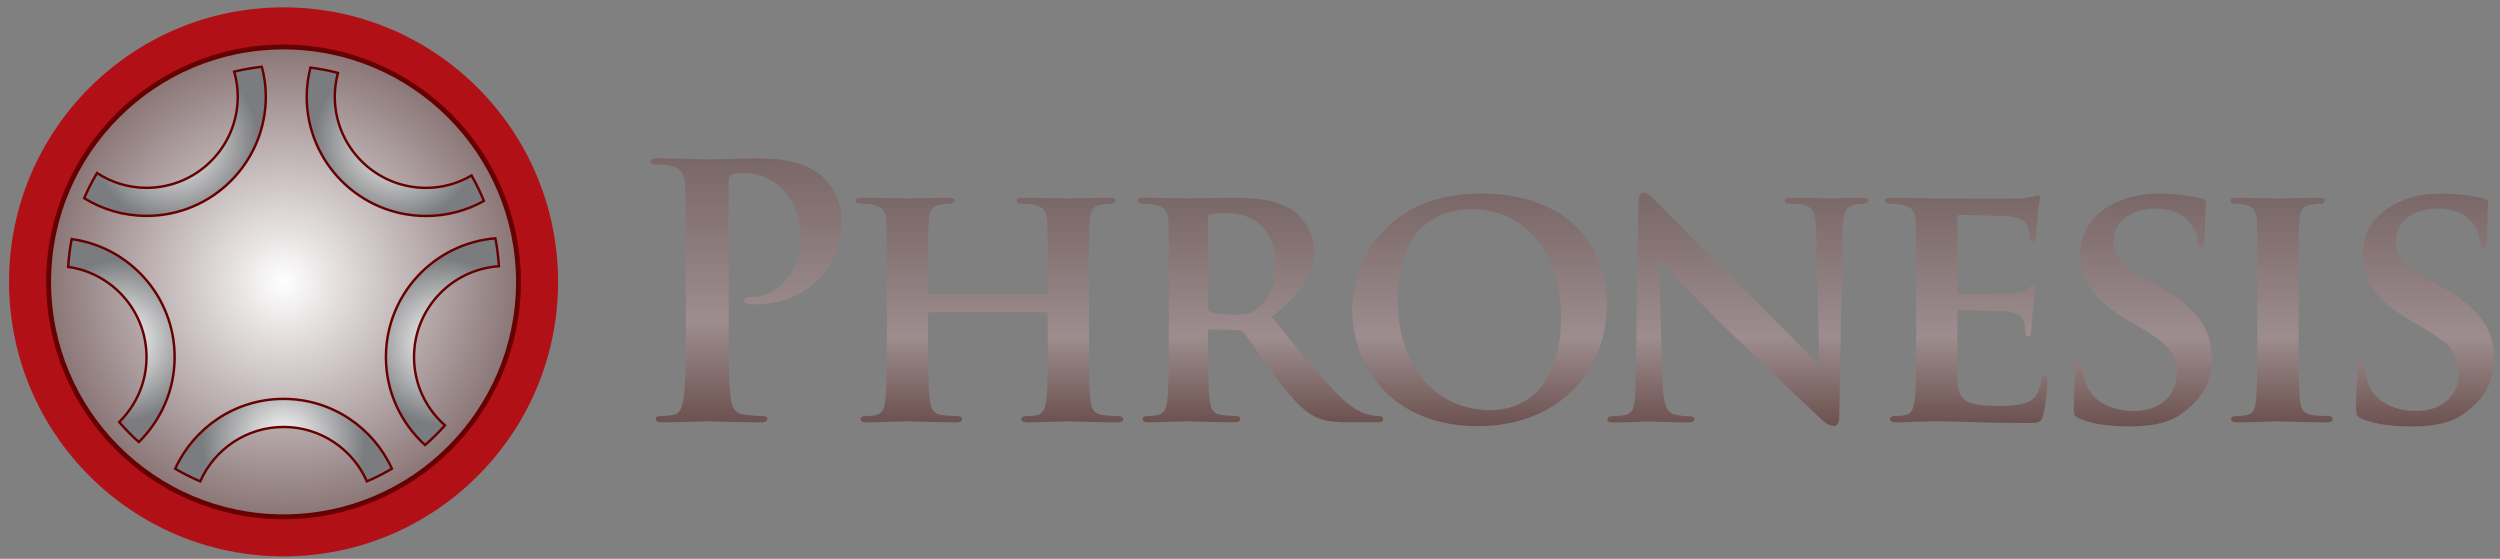 <svg width="255" height="57" viewBox="0 0 255 57" fill="none" xmlns="http://www.w3.org/2000/svg">
<rect x="0" y="0" width="255" height="57" fill="#808080" stroke="none"/>
<path d="M28.92 52.966C15.549 52.966 4.709 42.126 4.709 28.755C4.709 15.384 15.549 4.543 28.92 4.543C42.291 4.543 53.136 15.384 53.136 28.755C53.136 42.126 42.295 52.966 28.92 52.966Z" fill="url(#paint0_radial)" stroke="#670000" stroke-miterlimit="10"/>
<path d="M28.92 0.75C13.457 0.75 0.92 13.287 0.92 28.75C0.92 44.218 13.457 56.75 28.92 56.75C44.383 56.75 56.925 44.213 56.925 28.75C56.925 13.287 44.388 0.75 28.92 0.75ZM28.92 52.966C15.549 52.966 4.709 42.126 4.709 28.755C4.709 15.384 15.549 4.543 28.92 4.543C42.291 4.543 53.136 15.384 53.136 28.755C53.136 42.126 42.295 52.966 28.92 52.966Z" fill="#B11116"/>
<path d="M48.098 17.9C46.729 18.698 45.148 19.163 43.452 19.163C38.313 19.163 34.147 14.996 34.147 9.857C34.147 9.019 34.262 8.212 34.469 7.438C33.557 7.198 32.621 7.014 31.667 6.894C31.427 7.843 31.284 8.83 31.284 9.857C31.284 16.582 36.732 22.03 43.457 22.03C45.6 22.03 47.61 21.472 49.361 20.495C48.992 19.596 48.573 18.735 48.098 17.9Z" fill="url(#paint1_radial)" stroke="#670000" stroke-width="0.25" stroke-miterlimit="10"/>
<path d="M23.887 7.304C24.122 8.115 24.251 8.968 24.251 9.853C24.251 14.992 20.084 19.159 14.945 19.159C13.079 19.159 11.346 18.596 9.894 17.647C9.41 18.476 8.963 19.325 8.585 20.214C10.433 21.357 12.609 22.021 14.945 22.021C21.665 22.021 27.113 16.573 27.113 9.848C27.113 8.797 26.966 7.783 26.708 6.811C25.749 6.912 24.809 7.087 23.887 7.304Z" fill="url(#paint2_radial)" stroke="#670000" stroke-width="0.25" stroke-miterlimit="10"/>
<path d="M7.308 24.385C7.124 25.312 7.018 26.261 6.949 27.224C11.466 27.86 14.945 31.732 14.945 36.429C14.945 39.023 13.871 41.365 12.157 43.047C12.779 43.775 13.447 44.453 14.157 45.089C16.402 42.881 17.812 39.825 17.812 36.429C17.812 30.276 13.24 25.201 7.308 24.385Z" fill="url(#paint3_radial)" stroke="#670000" stroke-width="0.25" stroke-miterlimit="10"/>
<path d="M20.425 49.099C21.868 45.836 25.127 43.55 28.925 43.55C32.722 43.55 35.981 45.831 37.424 49.099C38.309 48.726 39.157 48.288 39.977 47.808C38.06 43.609 33.842 40.687 28.925 40.687C24.007 40.687 19.785 43.614 17.867 47.813C18.692 48.288 19.536 48.726 20.425 49.099Z" fill="url(#paint4_radial)" stroke="#670000" stroke-width="0.25" stroke-miterlimit="10"/>
<path d="M50.891 27.155C50.822 26.187 50.712 25.233 50.527 24.307C44.277 24.823 39.364 30.045 39.364 36.429C39.364 39.992 40.913 43.172 43.356 45.393C44.075 44.766 44.748 44.098 45.384 43.388C43.457 41.683 42.231 39.203 42.231 36.429C42.226 31.511 46.047 27.487 50.891 27.155Z" fill="url(#paint5_radial)" stroke="#670000" stroke-width="0.25" stroke-miterlimit="10"/>
<path d="M77.43 16.149C75.794 16.149 73.725 16.255 72.263 16.255C71.268 16.255 69.023 16.149 67.134 16.149C66.599 16.149 66.35 16.218 66.35 16.467C66.35 16.716 66.562 16.79 66.954 16.79C67.452 16.79 68.06 16.826 68.346 16.895C69.521 17.144 69.807 17.716 69.876 18.924C69.945 20.062 69.945 21.062 69.945 26.478V32.746C69.945 36.023 69.945 38.839 69.765 40.333C69.623 41.365 69.443 42.148 68.733 42.291C68.41 42.365 67.986 42.434 67.452 42.434C67.023 42.434 66.88 42.54 66.88 42.72C66.88 42.969 67.129 43.08 67.595 43.08C69.019 43.08 71.263 42.974 72.084 42.974C73.01 42.974 75.255 43.08 77.605 43.08C77.997 43.08 78.278 42.974 78.278 42.72C78.278 42.545 78.099 42.434 77.707 42.434C77.172 42.434 76.389 42.365 75.891 42.291C74.822 42.148 74.61 41.365 74.504 40.369C74.324 38.839 74.324 36.023 74.324 32.746V18.5C74.324 18.108 74.43 17.896 74.61 17.822C74.932 17.716 75.467 17.679 75.997 17.679C76.817 17.679 78.278 17.896 79.56 19.071C81.555 20.855 81.661 23.238 81.661 24.413C81.661 28.045 78.882 30.289 76.891 30.289C76.144 30.289 75.895 30.395 75.895 30.681C75.895 30.93 76.144 30.967 76.324 30.999C76.499 31.036 76.896 31.036 77.071 31.036C82.127 31.036 85.833 27.473 85.833 22.417C85.833 20.527 84.837 18.924 84.053 18.177C83.487 17.642 81.883 16.149 77.43 16.149Z" fill="url(#paint6_linear)"/>
<path d="M114.068 42.434C113.57 42.434 112.892 42.397 112.464 42.328C111.5 42.185 111.325 41.614 111.215 40.761C111.072 39.443 111.072 37.056 111.072 34.281V28.934C111.072 24.339 111.072 23.486 111.146 22.523C111.215 21.454 111.464 21.03 112.284 20.887C112.676 20.813 112.961 20.781 113.21 20.781C113.565 20.781 113.782 20.675 113.782 20.463C113.782 20.246 113.57 20.177 113.104 20.177C111.892 20.177 109.827 20.246 109.081 20.246C108.26 20.246 106.053 20.177 104.379 20.177C103.919 20.177 103.707 20.246 103.707 20.463C103.707 20.675 103.886 20.781 104.241 20.781C104.67 20.781 105.2 20.818 105.453 20.887C106.449 21.173 106.735 21.491 106.804 22.523C106.841 23.486 106.878 24.588 106.878 29.183V29.824C106.878 30.004 106.772 30.036 106.698 30.036H94.871C94.765 30.036 94.659 29.999 94.659 29.824V29.183C94.659 24.588 94.659 23.482 94.728 22.523C94.802 21.454 95.051 21.03 95.903 20.887C96.258 20.813 96.544 20.781 96.793 20.781C97.185 20.781 97.36 20.675 97.36 20.463C97.36 20.246 97.148 20.177 96.719 20.177C95.475 20.177 93.299 20.246 92.553 20.246C91.695 20.246 89.63 20.177 87.957 20.177C87.529 20.177 87.28 20.246 87.28 20.463C87.28 20.675 87.492 20.781 87.814 20.781C88.275 20.781 88.815 20.818 89.064 20.887C90.059 21.173 90.345 21.491 90.419 22.523C90.456 23.486 90.456 24.339 90.456 28.934V34.276C90.456 37.056 90.456 39.438 90.313 40.724C90.207 41.614 90.027 42.185 89.386 42.328C89.1 42.402 88.746 42.434 88.28 42.434C87.888 42.434 87.782 42.614 87.782 42.757C87.782 42.969 87.994 43.08 88.386 43.08C89.635 43.08 91.7 42.974 92.41 42.974C93.304 42.974 95.475 43.08 97.503 43.08C97.894 43.08 98.143 42.974 98.143 42.757C98.143 42.614 98.001 42.434 97.646 42.434C97.185 42.434 96.47 42.397 96.042 42.328C95.115 42.185 94.936 41.614 94.829 40.761C94.687 39.443 94.654 37.129 94.654 34.35V32.036C94.654 31.893 94.76 31.861 94.866 31.861H106.693C106.767 31.861 106.873 31.93 106.873 32.036V34.35C106.873 37.129 106.873 39.443 106.73 40.729C106.624 41.618 106.444 42.19 105.804 42.333C105.518 42.407 105.163 42.439 104.665 42.439C104.31 42.439 104.167 42.619 104.167 42.761C104.167 42.974 104.416 43.084 104.845 43.084C106.053 43.084 108.265 42.978 108.975 42.978C109.827 42.978 111.897 43.084 113.925 43.084C114.317 43.084 114.57 42.978 114.57 42.761C114.565 42.614 114.386 42.434 114.068 42.434Z" fill="url(#paint7_linear)"/>
<path d="M140.69 42.434C140.441 42.434 140.261 42.434 139.943 42.365C139.445 42.259 138.339 42.116 136.592 40.37C134.702 38.48 132.499 35.737 129.715 32.318C132.78 29.861 134.062 27.865 134.062 25.62C134.062 23.593 132.744 22.058 131.854 21.454C130.181 20.348 127.899 20.173 125.908 20.173C124.95 20.173 122.097 20.242 121.027 20.242C120.387 20.242 118.396 20.173 116.755 20.173C116.294 20.173 116.04 20.242 116.04 20.458C116.04 20.67 116.257 20.776 116.575 20.776C117.036 20.776 117.575 20.813 117.824 20.882C118.82 21.168 119.105 21.486 119.179 22.519C119.216 23.482 119.216 24.335 119.216 28.93V34.272C119.216 37.051 119.216 39.434 119.073 40.72C118.967 41.609 118.787 42.181 118.147 42.324C117.861 42.398 117.506 42.43 117.041 42.43C116.649 42.43 116.543 42.609 116.543 42.752C116.543 42.964 116.755 43.075 117.147 43.075C118.396 43.075 120.387 42.969 120.995 42.969C121.456 42.969 124.06 43.075 125.876 43.075C126.268 43.075 126.517 42.969 126.517 42.752C126.517 42.609 126.374 42.43 126.125 42.43C125.733 42.43 125.056 42.393 124.595 42.324C123.631 42.181 123.489 41.609 123.383 40.72C123.24 39.438 123.203 37.088 123.203 34.272V33.843C123.203 33.668 123.309 33.594 123.452 33.594L126.268 33.668C126.48 33.668 126.66 33.705 126.839 33.88C127.231 34.341 128.549 36.373 129.798 38.01C131.545 40.36 132.721 41.784 134.071 42.462C134.891 42.891 135.744 43.07 137.491 43.07H140.482C140.874 43.07 141.086 42.997 141.086 42.748C141.081 42.614 140.938 42.434 140.69 42.434ZM128.084 31.608C127.549 31.999 127.121 32.105 125.876 32.105C125.093 32.105 124.166 32.032 123.489 31.82C123.277 31.714 123.203 31.603 123.203 31.285V22.274C123.203 22.025 123.272 21.919 123.489 21.846C123.811 21.772 124.558 21.74 125.341 21.74C127.194 21.74 130.116 22.846 130.116 27.118C130.112 29.612 129.043 30.93 128.084 31.608Z" fill="url(#paint8_linear)"/>
<path d="M151.074 19.744C141.561 19.744 137.929 26.441 137.929 31.603C137.929 36.982 141.634 43.462 150.751 43.462C158.835 43.462 163.896 38.014 163.896 31.068C163.896 24.127 158.978 19.744 151.074 19.744ZM152.037 41.831C146.124 41.831 142.561 36.913 142.561 30.681C142.561 23.201 146.658 21.348 150.147 21.348C155.208 21.348 159.232 25.478 159.232 32.175C159.232 40.798 154.245 41.831 152.037 41.831Z" fill="url(#paint9_linear)"/>
<path d="M189.882 20.173C188.352 20.173 187.172 20.242 186.822 20.242C186.144 20.242 184.471 20.173 182.83 20.173C182.369 20.173 182.047 20.209 182.047 20.458C182.047 20.638 182.153 20.776 182.544 20.776C182.973 20.776 183.72 20.776 184.181 20.956C184.927 21.242 185.213 21.776 185.25 23.629L185.573 37.097H185.43C184.969 36.668 180.798 32.396 178.664 30.294C174.105 25.842 169.404 21.035 169.012 20.643C168.478 20.108 168.049 19.647 167.657 19.647C167.335 19.647 167.122 20.076 167.122 20.68L166.837 38.632C166.8 41.268 166.694 42.089 165.878 42.301C165.449 42.407 164.882 42.444 164.454 42.444C164.168 42.444 163.956 42.586 163.956 42.766C163.956 43.052 164.242 43.089 164.666 43.089C166.27 43.089 167.763 42.983 168.049 42.983C168.62 42.983 170.077 43.089 172.11 43.089C172.538 43.089 172.824 43.015 172.824 42.766C172.824 42.586 172.644 42.444 172.289 42.444C171.791 42.444 171.183 42.407 170.648 42.231C170.045 42.015 169.653 41.305 169.579 38.955L169.224 26.593H169.33C169.934 27.128 173.248 30.797 176.668 34.074C179.945 37.245 183.863 40.987 185.821 42.803C186.139 43.126 186.568 43.444 187.103 43.444C187.352 43.444 187.601 43.158 187.601 42.48L187.96 23.39C187.997 21.68 188.246 21.145 189.098 20.896C189.49 20.79 189.739 20.79 190.057 20.79C190.412 20.79 190.592 20.647 190.592 20.472C190.592 20.209 190.306 20.173 189.882 20.173Z" fill="url(#paint10_linear)"/>
<path d="M208.562 38.305C208.35 38.305 208.277 38.447 208.208 38.766C207.996 40.015 207.636 40.655 206.853 41.01C206.032 41.37 204.714 41.402 203.898 41.402C200.69 41.402 199.732 40.941 199.658 38.871C199.621 37.982 199.658 35.415 199.658 34.382V31.963C199.658 31.783 199.695 31.64 199.833 31.64C200.616 31.64 204.179 31.714 204.751 31.783C205.926 31.889 206.318 32.354 206.493 32.958C206.567 33.35 206.567 33.742 206.599 34.06C206.599 34.203 206.668 34.309 206.885 34.309C207.171 34.309 207.203 33.88 207.203 33.631C207.203 33.419 207.277 32.207 207.346 31.603C207.525 30.073 207.595 29.575 207.595 29.395C207.595 29.216 207.489 29.073 207.346 29.073C207.203 29.073 207.097 29.252 206.848 29.464C206.562 29.782 206.097 29.856 205.35 29.925C204.64 29.999 200.575 29.999 199.865 29.999C199.685 29.999 199.653 29.856 199.653 29.681V22.205C199.653 22.025 199.722 21.919 199.865 21.919C200.506 21.919 204.244 21.993 204.778 22.062C206.346 22.205 206.594 22.634 206.843 23.169C207.023 23.523 207.055 24.058 207.055 24.275C207.055 24.524 207.092 24.666 207.304 24.666C207.553 24.666 207.622 24.311 207.659 24.169C207.733 23.809 207.802 22.496 207.839 22.173C207.913 20.781 208.088 20.426 208.088 20.214C208.088 20.071 208.051 19.928 207.876 19.928C207.733 19.928 207.553 20.034 207.378 20.071C207.129 20.104 206.631 20.214 206.06 20.246C205.456 20.283 198.51 20.246 197.51 20.246C196.62 20.246 194.625 20.177 192.988 20.177C192.528 20.177 192.274 20.246 192.274 20.463C192.274 20.675 192.491 20.781 192.809 20.781C193.27 20.781 193.809 20.818 194.058 20.887C195.053 21.173 195.339 21.491 195.413 22.523C195.45 23.486 195.45 24.339 195.45 28.934V34.276C195.45 37.056 195.45 39.438 195.307 40.724C195.201 41.614 195.021 42.185 194.38 42.328C194.095 42.402 193.74 42.434 193.274 42.434C192.882 42.434 192.776 42.614 192.776 42.757C192.776 42.969 192.988 43.08 193.38 43.08C194.021 43.08 194.804 43.043 195.551 43.006C196.298 43.006 196.975 42.969 197.33 42.969C198.257 42.969 199.432 43.006 200.962 43.038C202.497 43.112 204.382 43.144 206.733 43.144C207.908 43.144 208.194 43.144 208.406 42.361C208.586 41.752 208.834 39.687 208.834 39.01C208.848 38.696 208.811 38.305 208.562 38.305Z" fill="url(#paint11_linear)"/>
<path d="M220.191 29.22L218.91 28.51C216.098 26.943 215.596 25.874 215.596 24.519C215.596 22.454 217.628 21.279 219.873 21.279C221.901 21.279 222.897 22.131 223.362 22.703C224.04 23.486 224.183 24.413 224.183 24.699C224.183 25.053 224.289 25.233 224.501 25.233C224.749 25.233 224.892 24.911 224.892 24.275C224.892 21.887 224.998 21.035 224.998 20.643C224.998 20.431 224.855 20.325 224.57 20.251C223.749 20.039 222.15 19.753 220.117 19.753C215.771 19.753 212.208 22.141 212.208 25.846C212.208 28.515 213.42 30.547 217.126 32.723L218.942 33.792C221.721 35.433 222.039 36.747 222.039 38.069C222.039 40.208 220.403 41.918 217.693 41.918C215.734 41.918 213.384 41.171 212.706 38.927C212.526 38.397 212.42 37.752 212.42 37.36C212.42 37.148 212.383 36.862 212.098 36.862C211.849 36.862 211.706 37.18 211.706 37.645C211.669 38.143 211.526 40.033 211.526 41.674C211.526 42.351 211.632 42.49 212.13 42.706C213.485 43.31 215.407 43.49 217.223 43.49C218.896 43.49 220.961 43.315 222.459 42.245C224.74 40.641 225.593 38.825 225.593 36.581C225.607 33.815 224.325 31.502 220.191 29.22Z" fill="url(#paint12_linear)"/>
<path d="M237.452 42.434C236.987 42.434 236.277 42.397 235.848 42.328C234.922 42.185 234.71 41.724 234.599 40.904C234.456 39.623 234.456 37.198 234.456 34.281V28.934C234.456 24.339 234.456 23.486 234.525 22.523C234.599 21.454 234.848 21.03 235.701 20.887C236.055 20.813 236.304 20.781 236.627 20.781C236.945 20.781 237.125 20.712 237.125 20.426C237.125 20.246 236.876 20.177 236.48 20.177C235.272 20.177 233.239 20.246 232.456 20.246C231.566 20.246 229.428 20.177 228.252 20.177C227.755 20.177 227.506 20.246 227.506 20.426C227.506 20.712 227.685 20.781 228.003 20.781C228.395 20.781 228.787 20.818 229.142 20.924C229.819 21.14 230.137 21.495 230.211 22.528C230.248 23.491 230.248 24.344 230.248 28.939V34.281C230.248 37.203 230.248 39.623 230.105 40.872C229.999 41.761 229.819 42.19 229.179 42.333C228.893 42.407 228.538 42.439 228.073 42.439C227.681 42.439 227.575 42.619 227.575 42.761C227.575 42.974 227.787 43.084 228.179 43.084C229.428 43.084 231.562 42.978 232.276 42.978C233.133 42.978 235.267 43.084 237.332 43.084C237.687 43.084 237.936 42.978 237.936 42.761C237.95 42.614 237.807 42.434 237.452 42.434Z" fill="url(#paint13_linear)"/>
<path d="M248.975 29.22L247.693 28.51C244.882 26.943 244.384 25.874 244.384 24.519C244.384 22.454 246.417 21.279 248.657 21.279C250.685 21.279 251.685 22.131 252.146 22.703C252.823 23.486 252.966 24.413 252.966 24.699C252.966 25.053 253.072 25.233 253.289 25.233C253.538 25.233 253.68 24.911 253.68 24.275C253.68 21.887 253.786 21.035 253.786 20.643C253.786 20.431 253.644 20.325 253.358 20.251C252.537 20.039 250.938 19.753 248.906 19.753C244.559 19.753 240.996 22.141 240.996 25.846C240.996 28.515 242.209 30.547 245.91 32.723L247.726 33.792C250.505 35.433 250.823 36.747 250.823 38.069C250.823 40.208 249.182 41.918 246.477 41.918C244.518 41.918 242.167 41.171 241.49 38.927C241.31 38.397 241.204 37.752 241.204 37.36C241.204 37.148 241.167 36.862 240.881 36.862C240.632 36.862 240.489 37.18 240.489 37.645C240.457 38.143 240.314 40.033 240.314 41.674C240.314 42.351 240.42 42.49 240.918 42.706C242.273 43.31 244.195 43.49 246.011 43.49C247.684 43.49 249.749 43.315 251.247 42.245C253.528 40.641 254.381 38.825 254.381 36.581C254.39 33.815 253.109 31.502 248.975 29.22Z" fill="url(#paint14_linear)"/>
<defs>
<radialGradient id="paint0_radial" cx="0" cy="0" r="1" gradientUnits="userSpaceOnUse" gradientTransform="translate(28.923 28.752) scale(24.213)">
<stop stop-color="white"/>
<stop offset="1" stop-color="#897475"/>
</radialGradient>
<radialGradient id="paint1_radial" cx="0" cy="0" r="1" gradientUnits="userSpaceOnUse" gradientTransform="translate(40.318 14.459) scale(8.335)">
<stop stop-color="white"/>
<stop offset="1" stop-color="#7B7C7F"/>
</radialGradient>
<radialGradient id="paint2_radial" cx="0" cy="0" r="1" gradientUnits="userSpaceOnUse" gradientTransform="translate(17.854 14.421) scale(8.476)">
<stop stop-color="white"/>
<stop offset="1" stop-color="#7B7C7F"/>
</radialGradient>
<radialGradient id="paint3_radial" cx="0" cy="0" r="1" gradientUnits="userSpaceOnUse" gradientTransform="translate(12.383 34.74) scale(8.267)">
<stop stop-color="white"/>
<stop offset="1" stop-color="#7B7C7F"/>
</radialGradient>
<radialGradient id="paint4_radial" cx="0" cy="0" r="1" gradientUnits="userSpaceOnUse" gradientTransform="translate(28.923 44.891) scale(8.363)">
<stop stop-color="white"/>
<stop offset="1" stop-color="#7B7C7F"/>
</radialGradient>
<radialGradient id="paint5_radial" cx="0" cy="0" r="1" gradientUnits="userSpaceOnUse" gradientTransform="translate(45.125 34.853) scale(8.497)">
<stop stop-color="white"/>
<stop offset="1" stop-color="#7B7C7F"/>
</radialGradient>
<linearGradient id="paint6_linear" x1="76.095" y1="43.078" x2="76.095" y2="16.15" gradientUnits="userSpaceOnUse">
<stop stop-color="#6C514F"/>
<stop offset="0.38" stop-color="#9D8D8E"/>
<stop offset="1" stop-color="#7A6768"/>
</linearGradient>
<linearGradient id="paint7_linear" x1="100.922" y1="43.078" x2="100.922" y2="20.174" gradientUnits="userSpaceOnUse">
<stop stop-color="#6C514F"/>
<stop offset="0.38" stop-color="#9D8D8E"/>
<stop offset="1" stop-color="#7A6768"/>
</linearGradient>
<linearGradient id="paint8_linear" x1="128.561" y1="43.078" x2="128.561" y2="20.174" gradientUnits="userSpaceOnUse">
<stop stop-color="#6C514F"/>
<stop offset="0.38" stop-color="#9D8D8E"/>
<stop offset="1" stop-color="#7A6768"/>
</linearGradient>
<linearGradient id="paint9_linear" x1="150.914" y1="43.468" x2="150.914" y2="19.746" gradientUnits="userSpaceOnUse">
<stop stop-color="#6C514F"/>
<stop offset="0.38" stop-color="#9D8D8E"/>
<stop offset="1" stop-color="#7A6768"/>
</linearGradient>
<linearGradient id="paint10_linear" x1="177.271" y1="43.434" x2="177.271" y2="19.639" gradientUnits="userSpaceOnUse">
<stop stop-color="#6C514F"/>
<stop offset="0.38" stop-color="#9D8D8E"/>
<stop offset="1" stop-color="#7A6768"/>
</linearGradient>
<linearGradient id="paint11_linear" x1="200.565" y1="43.148" x2="200.565" y2="19.924" gradientUnits="userSpaceOnUse">
<stop stop-color="#6C514F"/>
<stop offset="0.38" stop-color="#9D8D8E"/>
<stop offset="1" stop-color="#7A6768"/>
</linearGradient>
<linearGradient id="paint12_linear" x1="218.572" y1="43.468" x2="218.572" y2="19.746" gradientUnits="userSpaceOnUse">
<stop stop-color="#6C514F"/>
<stop offset="0.38" stop-color="#9D8D8E"/>
<stop offset="1" stop-color="#7A6768"/>
</linearGradient>
<linearGradient id="paint13_linear" x1="232.731" y1="43.078" x2="232.731" y2="20.174" gradientUnits="userSpaceOnUse">
<stop stop-color="#6C514F"/>
<stop offset="0.38" stop-color="#9D8D8E"/>
<stop offset="1" stop-color="#7A6768"/>
</linearGradient>
<linearGradient id="paint14_linear" x1="247.356" y1="43.468" x2="247.356" y2="19.746" gradientUnits="userSpaceOnUse">
<stop stop-color="#6C514F"/>
<stop offset="0.38" stop-color="#9D8D8E"/>
<stop offset="1" stop-color="#7A6768"/>
</linearGradient>
</defs>
</svg>
